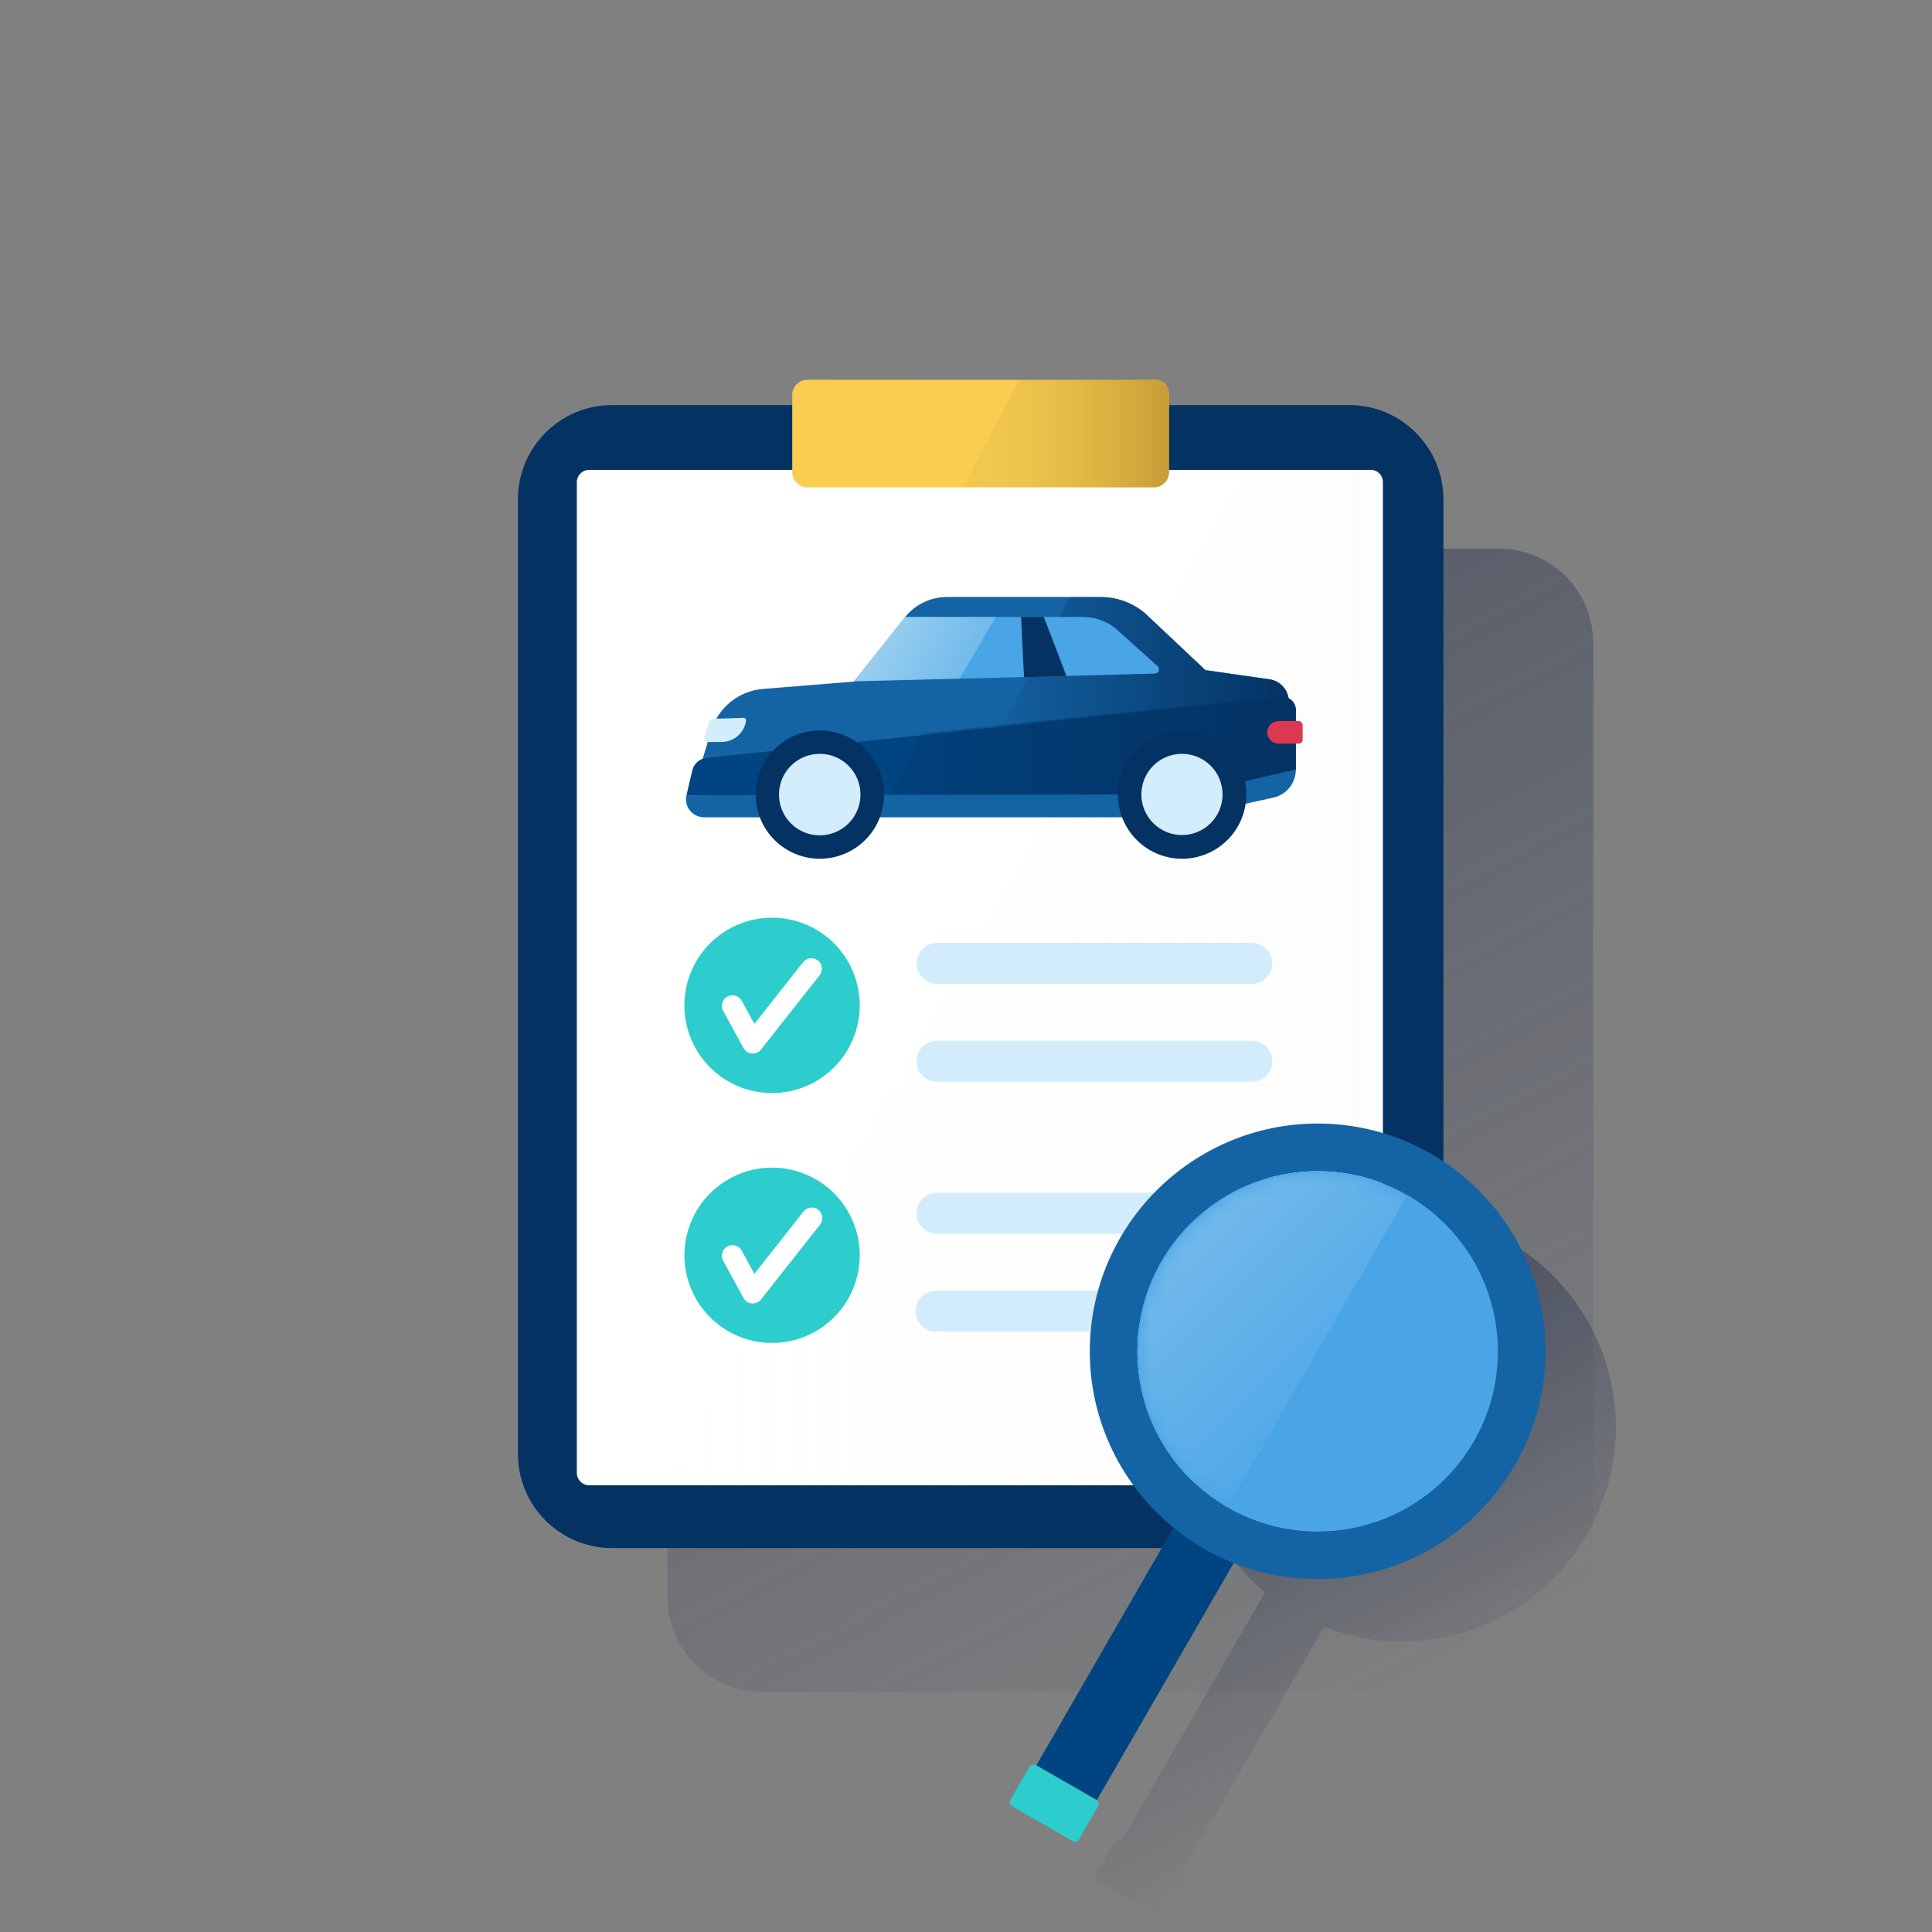 <svg width="120" height="120" viewBox="0 0 120 120" fill="none" xmlns="http://www.w3.org/2000/svg">
<rect x="0" y="0" width="120" height="120" fill="#808080" stroke="none"/>
<g clip-path="url(#clip0_838_8192)">
<path d="M93.1 34.078H81.91V33.442C81.918 33.298 81.893 33.154 81.837 33.021C81.78 32.888 81.695 32.769 81.586 32.674C81.449 32.568 81.279 32.512 81.106 32.516H59.442C59.194 32.517 58.957 32.615 58.782 32.79C58.607 32.965 58.508 33.202 58.508 33.45V34.086H47.308C45.756 34.087 44.268 34.703 43.171 35.801C42.074 36.898 41.458 38.386 41.458 39.938V99.222C41.458 100.774 42.074 102.262 43.171 103.359C44.268 104.457 45.756 105.073 47.308 105.074H93.108C94.66 105.073 96.148 104.457 97.245 103.359C98.342 102.262 98.958 100.774 98.958 99.222V39.93C98.958 39.161 98.806 38.4 98.512 37.689C98.218 36.979 97.786 36.333 97.242 35.79C96.698 35.246 96.052 34.815 95.341 34.522C94.631 34.228 93.869 34.077 93.1 34.078Z" fill="url(#paint0_linear_838_8192)"/>
<path d="M83.802 25.16H38.02C34.789 25.16 32.17 27.779 32.17 31.01V90.304C32.17 93.535 34.789 96.154 38.02 96.154H83.802C87.033 96.154 89.652 93.535 89.652 90.304V31.01C89.652 27.779 87.033 25.16 83.802 25.16Z" fill="#043263"/>
<path d="M85.13 29.184H36.592C36.17 29.184 35.828 29.526 35.828 29.948V91.488C35.828 91.91 36.17 92.252 36.592 92.252H85.13C85.552 92.252 85.894 91.91 85.894 91.488V29.948C85.894 29.526 85.552 29.184 85.13 29.184Z" fill="white"/>
<path d="M85.338 29.184H77.538L41.32 92.252H85.338C85.411 92.252 85.483 92.238 85.551 92.21C85.618 92.182 85.68 92.141 85.732 92.09C85.783 92.038 85.824 91.977 85.852 91.909C85.88 91.841 85.894 91.769 85.894 91.696V29.74C85.894 29.667 85.88 29.595 85.852 29.528C85.825 29.46 85.784 29.399 85.733 29.348C85.682 29.296 85.621 29.255 85.554 29.227C85.487 29.199 85.415 29.184 85.342 29.184H85.338Z" fill="url(#paint1_linear_838_8192)"/>
<path d="M71.678 30.268H50.142C49.895 30.267 49.658 30.168 49.483 29.993C49.308 29.818 49.209 29.581 49.208 29.334V24.522C49.209 24.275 49.308 24.038 49.483 23.863C49.658 23.688 49.895 23.589 50.142 23.588L71.8 23.6C72.314 23.6 72.6 24.014 72.6 24.526V29.338C72.599 29.583 72.501 29.817 72.329 29.991C72.156 30.165 71.923 30.264 71.678 30.268Z" fill="#F8CD50"/>
<path d="M72.612 29.334V24.522C72.612 24.01 72.322 23.596 71.812 23.596H63.314L59.78 30.268H71.678C71.926 30.267 72.163 30.169 72.338 29.994C72.513 29.819 72.612 29.582 72.612 29.334Z" fill="url(#paint2_linear_838_8192)"/>
<path d="M47.948 72.524C46.872 72.525 45.82 72.846 44.926 73.445C44.031 74.044 43.335 74.895 42.924 75.89C42.513 76.885 42.407 77.979 42.617 79.035C42.828 80.09 43.348 81.06 44.109 81.82C44.871 82.581 45.841 83.099 46.897 83.308C47.953 83.517 49.047 83.409 50.041 82.997C51.035 82.585 51.885 81.887 52.483 80.992C53.081 80.097 53.4 79.044 53.4 77.968C53.4 77.252 53.259 76.544 52.985 75.883C52.711 75.222 52.309 74.621 51.803 74.116C51.296 73.61 50.695 73.209 50.034 72.936C49.372 72.663 48.664 72.523 47.948 72.524ZM50.918 76.086L47.27 80.71C47.209 80.788 47.131 80.851 47.042 80.894C46.953 80.937 46.855 80.96 46.756 80.96H46.7C46.592 80.95 46.488 80.914 46.398 80.855C46.307 80.795 46.232 80.715 46.18 80.62L44.918 78.308C44.835 78.155 44.816 77.976 44.865 77.809C44.914 77.642 45.027 77.501 45.18 77.418C45.333 77.335 45.512 77.316 45.679 77.365C45.846 77.414 45.987 77.527 46.07 77.68L46.856 79.12L49.888 75.276C49.939 75.205 50.003 75.144 50.078 75.098C50.152 75.052 50.235 75.021 50.321 75.008C50.408 74.994 50.496 74.998 50.581 75.019C50.666 75.04 50.746 75.078 50.816 75.131C50.886 75.183 50.945 75.249 50.989 75.325C51.033 75.4 51.062 75.484 51.073 75.571C51.084 75.657 51.078 75.746 51.055 75.83C51.032 75.914 50.992 75.993 50.938 76.062C50.932 76.071 50.925 76.08 50.918 76.088V76.086Z" fill="#2DCCCD"/>
<path d="M47.948 57C46.871 57.001 45.819 57.322 44.924 57.921C44.029 58.52 43.332 59.371 42.921 60.366C42.509 61.361 42.402 62.456 42.613 63.512C42.824 64.568 43.343 65.538 44.105 66.299C44.867 67.06 45.837 67.578 46.894 67.788C47.95 67.997 49.044 67.889 50.039 67.477C51.034 67.064 51.884 66.367 52.482 65.471C53.081 64.576 53.4 63.523 53.4 62.446C53.4 61.73 53.259 61.022 52.985 60.361C52.711 59.699 52.309 59.099 51.803 58.593C51.296 58.087 50.695 57.686 50.034 57.413C49.372 57.139 48.663 56.999 47.948 57ZM50.918 60.562L47.27 65.186C47.209 65.264 47.131 65.327 47.042 65.37C46.953 65.413 46.855 65.436 46.756 65.436H46.7C46.592 65.427 46.488 65.391 46.398 65.332C46.307 65.273 46.232 65.193 46.18 65.098L44.918 62.786C44.877 62.71 44.851 62.627 44.842 62.542C44.832 62.456 44.84 62.369 44.864 62.287C44.889 62.204 44.929 62.127 44.983 62.06C45.037 61.993 45.104 61.937 45.18 61.896C45.255 61.855 45.339 61.829 45.424 61.82C45.51 61.81 45.596 61.818 45.679 61.843C45.762 61.867 45.839 61.907 45.906 61.962C45.973 62.016 46.029 62.082 46.07 62.158L46.856 63.598L49.888 59.752C49.997 59.62 50.154 59.537 50.324 59.519C50.494 59.501 50.664 59.55 50.799 59.656C50.933 59.762 51.021 59.916 51.043 60.086C51.065 60.255 51.02 60.427 50.918 60.564V60.562Z" fill="#2DCCCD"/>
<path d="M77.756 61.108H58.2C57.863 61.108 57.539 60.974 57.3 60.735C57.062 60.497 56.928 60.173 56.928 59.836C56.928 59.499 57.062 59.175 57.3 58.937C57.539 58.698 57.863 58.564 58.2 58.564H77.752C78.089 58.564 78.413 58.698 78.651 58.937C78.89 59.175 79.024 59.499 79.024 59.836C79.024 60.173 78.89 60.497 78.651 60.735C78.413 60.974 78.089 61.108 77.752 61.108H77.756Z" fill="#D2ECFC"/>
<path d="M77.756 67.188H58.2C57.863 67.188 57.539 67.054 57.3 66.816C57.062 66.577 56.928 66.253 56.928 65.916C56.928 65.579 57.062 65.255 57.3 65.017C57.539 64.778 57.863 64.644 58.2 64.644H77.752C78.089 64.644 78.413 64.778 78.651 65.017C78.89 65.255 79.024 65.579 79.024 65.916C79.024 66.253 78.89 66.577 78.651 66.816C78.413 67.054 78.089 67.188 77.752 67.188H77.756Z" fill="#D2ECFC"/>
<path d="M77.756 76.632H58.2C57.863 76.632 57.539 76.498 57.3 76.259C57.062 76.021 56.928 75.697 56.928 75.36C56.928 75.022 57.062 74.699 57.3 74.46C57.539 74.222 57.863 74.088 58.2 74.088H77.752C78.089 74.088 78.413 74.222 78.651 74.46C78.89 74.699 79.024 75.022 79.024 75.36C79.024 75.697 78.89 76.021 78.651 76.259C78.413 76.498 78.089 76.632 77.752 76.632H77.756Z" fill="#D2ECFC"/>
<path d="M77.756 82.71H58.2C58.032 82.718 57.865 82.692 57.708 82.634C57.55 82.577 57.406 82.489 57.282 82.376C57.159 82.262 57.059 82.126 56.989 81.973C56.919 81.821 56.879 81.657 56.872 81.489C56.866 81.322 56.892 81.155 56.95 80.998C57.009 80.84 57.097 80.696 57.212 80.573C57.325 80.451 57.463 80.352 57.615 80.282C57.768 80.213 57.932 80.174 58.1 80.168H77.752C77.919 80.161 78.087 80.186 78.244 80.244C78.401 80.301 78.546 80.389 78.669 80.502C78.793 80.616 78.892 80.753 78.963 80.905C79.033 81.057 79.073 81.221 79.079 81.389C79.086 81.556 79.059 81.723 79.001 81.88C78.943 82.038 78.854 82.182 78.74 82.305C78.626 82.427 78.489 82.526 78.337 82.596C78.184 82.665 78.019 82.704 77.852 82.71H77.756Z" fill="#D2ECFC"/>
<g clip-path="url(#clip1_838_8192)">
<path d="M44.173 45.392L42.959 49.396L69.939 50.063L80.486 45.141L80.009 43.243C79.943 42.972 79.796 42.727 79.589 42.54C79.382 42.353 79.124 42.233 78.848 42.194L74.861 41.622L71.126 38.103C70.361 37.448 69.386 37.089 68.379 37.089H58.793C58.32 37.088 57.853 37.189 57.423 37.387C56.994 37.584 56.612 37.873 56.306 38.233L53.065 42.333L47.483 42.783C46.73 42.825 46.008 43.098 45.416 43.565C44.823 44.031 44.389 44.669 44.173 45.392Z" fill="#1464A5"/>
<path d="M42.639 49.396C42.572 49.682 42.621 49.984 42.776 50.234C42.931 50.484 43.179 50.662 43.465 50.73H43.471C43.552 50.754 43.637 50.766 43.722 50.764H73.457L73.605 50.747L79.091 49.542C79.487 49.454 79.841 49.233 80.094 48.916C80.348 48.6 80.486 48.206 80.486 47.8L73.379 49.36L42.639 49.395V49.396Z" fill="#1464A5"/>
<path d="M71.559 42.177C70.949 42.273 70.332 42.323 69.713 42.324H53.065L56.228 38.311C56.558 37.927 56.968 37.619 57.429 37.408C57.89 37.197 58.391 37.088 58.897 37.089H68.379C69.386 37.087 70.361 37.447 71.126 38.103L74.861 41.622L71.559 42.177Z" fill="#1464A5"/>
<path d="M80.486 45.141L80.009 43.243C79.943 42.972 79.796 42.727 79.589 42.54C79.382 42.353 79.124 42.233 78.848 42.194L74.861 41.622L71.126 38.103C70.361 37.448 69.386 37.089 68.379 37.089H66.437L60.007 49.335H70.112L80.486 45.141Z" fill="url(#paint3_linear_838_8192)"/>
<path d="M42.639 49.396L73.709 49.335L80.486 47.801V44.092C80.486 43.88 80.402 43.678 80.252 43.528C80.103 43.379 79.9 43.295 79.689 43.295H79.654L43.895 47.073C43.68 47.094 43.477 47.182 43.315 47.325C43.153 47.468 43.041 47.66 42.994 47.871L42.639 49.396Z" fill="#004481"/>
<path d="M79.654 43.295L57.285 45.522L55.266 49.37L73.709 49.335L80.486 47.801V44.092C80.486 43.88 80.402 43.678 80.253 43.528C80.103 43.379 79.9 43.295 79.689 43.295H79.654Z" fill="url(#paint4_linear_838_8192)"/>
<path d="M43.991 46.085H44.814C45.186 46.087 45.545 45.953 45.826 45.709C46.106 45.465 46.289 45.128 46.339 44.759C46.342 44.739 46.34 44.718 46.335 44.699C46.329 44.679 46.32 44.66 46.307 44.644C46.294 44.628 46.278 44.615 46.26 44.605C46.242 44.595 46.223 44.588 46.202 44.586H46.183L44.303 44.647C44.251 44.648 44.2 44.665 44.158 44.696C44.116 44.727 44.085 44.77 44.069 44.82L43.748 45.739C43.724 45.803 43.725 45.874 43.754 45.937C43.782 46 43.834 46.049 43.898 46.074H43.904L43.991 46.085Z" fill="#D4EDFC"/>
<path d="M67.243 38.32H56.228L53.082 42.307C53.082 42.315 53.082 42.324 53.091 42.324L71.724 41.839C71.793 41.839 71.859 41.811 71.908 41.763C71.957 41.714 71.984 41.648 71.984 41.579V41.57C71.985 41.532 71.977 41.494 71.96 41.459C71.944 41.424 71.919 41.394 71.889 41.371L69.271 39.013C68.691 38.563 67.978 38.319 67.243 38.32Z" fill="#49A5E6"/>
<path d="M80.651 44.785H79.437C79.255 44.782 79.079 44.849 78.944 44.971C78.808 45.093 78.725 45.263 78.709 45.444C78.698 45.63 78.76 45.813 78.883 45.952C79.006 46.092 79.18 46.177 79.365 46.189H80.651C80.684 46.191 80.717 46.185 80.748 46.174C80.778 46.162 80.807 46.145 80.831 46.122C80.855 46.099 80.875 46.072 80.888 46.042C80.902 46.012 80.91 45.98 80.911 45.947V45.938V45.045C80.911 44.978 80.885 44.913 80.838 44.864C80.791 44.816 80.727 44.788 80.659 44.785H80.651Z" fill="#DA3951"/>
<path d="M50.915 52.672C52.748 52.672 54.235 51.186 54.235 49.353C54.235 47.519 52.748 46.033 50.915 46.033C49.082 46.033 47.596 47.519 47.596 49.353C47.596 51.186 49.082 52.672 50.915 52.672Z" fill="#D4EDFC"/>
<path d="M46.937 49.353C46.937 48.564 47.171 47.793 47.609 47.138C48.047 46.482 48.67 45.971 49.398 45.669C50.127 45.368 50.928 45.289 51.702 45.443C52.475 45.596 53.185 45.976 53.743 46.534C54.3 47.091 54.68 47.801 54.834 48.575C54.988 49.348 54.909 50.15 54.607 50.878C54.305 51.607 53.794 52.229 53.139 52.667C52.483 53.105 51.712 53.339 50.924 53.339H50.915C49.859 53.337 48.848 52.916 48.102 52.169C47.356 51.421 46.937 50.408 46.937 49.353ZM48.385 49.353C48.385 49.853 48.533 50.342 48.811 50.759C49.089 51.175 49.484 51.499 49.947 51.691C50.409 51.882 50.918 51.932 51.409 51.835C51.9 51.737 52.351 51.496 52.705 51.142C53.059 50.788 53.3 50.337 53.397 49.846C53.495 49.355 53.445 48.847 53.253 48.384C53.062 47.922 52.737 47.526 52.321 47.248C51.905 46.97 51.416 46.822 50.915 46.822C50.244 46.822 49.6 47.089 49.126 47.563C48.651 48.038 48.385 48.681 48.385 49.353Z" fill="#043263"/>
<path d="M73.423 52.672C75.256 52.672 76.742 51.186 76.742 49.353C76.742 47.519 75.256 46.033 73.423 46.033C71.589 46.033 70.103 47.519 70.103 49.353C70.103 51.186 71.589 52.672 73.423 52.672Z" fill="#D4EDFC"/>
<path d="M69.436 49.353C69.436 48.564 69.67 47.793 70.108 47.138C70.546 46.482 71.169 45.971 71.897 45.669C72.626 45.368 73.427 45.289 74.201 45.443C74.974 45.596 75.684 45.976 76.242 46.534C76.799 47.091 77.179 47.801 77.333 48.575C77.487 49.348 77.408 50.15 77.106 50.878C76.804 51.607 76.293 52.229 75.638 52.667C74.982 53.105 74.211 53.339 73.423 53.339C72.365 53.339 71.351 52.919 70.604 52.172C69.856 51.424 69.436 50.41 69.436 49.353ZM70.892 49.353C70.894 50.021 71.162 50.661 71.635 51.132C72.109 51.603 72.75 51.867 73.418 51.866C74.087 51.865 74.727 51.599 75.199 51.126C75.671 50.653 75.936 50.012 75.936 49.344C75.936 48.676 75.671 48.035 75.199 47.562C74.727 47.089 74.087 46.823 73.418 46.822C72.75 46.821 72.109 47.085 71.635 47.556C71.162 48.027 70.894 48.667 70.892 49.335V49.353Z" fill="#043263"/>
<path d="M63.421 38.32H64.834L66.238 41.986L63.603 42.064L63.421 38.32Z" fill="#043263"/>
<g opacity="0.5">
<path d="M61.853 38.32H56.193L53.091 42.307L59.617 42.142L61.853 38.32Z" fill="url(#paint5_linear_838_8192)"/>
</g>
</g>
<path d="M87.061 75.364C79.714 75.364 73.76 81.318 73.76 88.665C73.76 92.628 75.529 96.379 78.574 98.902L69.661 114.33L69.632 114.311C69.497 114.224 69.313 114.272 69.236 114.407C69.236 114.407 69.236 114.417 69.226 114.417L68.047 116.457C67.969 116.602 68.018 116.776 68.153 116.863L68.443 117.027L71.594 118.854L71.884 119.018C72.029 119.096 72.203 119.047 72.29 118.912L73.47 116.872C73.547 116.727 73.499 116.553 73.363 116.466L73.334 116.447L82.228 101.048C89.072 103.716 96.786 100.333 99.454 93.479C102.122 86.635 98.738 78.921 91.885 76.253C90.357 75.673 88.714 75.364 87.061 75.364Z" fill="url(#paint6_linear_838_8192)"/>
<path d="M76.592 97.027C75.287 96.495 74.059 95.78 72.957 94.881L72.909 94.842L63.088 111.875C63.039 111.952 63.03 112.049 63.049 112.136C63.069 112.223 63.127 112.29 63.204 112.339L66.365 114.166C66.423 114.195 66.481 114.214 66.549 114.214C66.578 114.214 66.606 114.214 66.635 114.204C66.722 114.175 66.8 114.117 66.838 114.04L76.621 97.094L76.65 97.046L76.592 97.027Z" fill="#004481"/>
<path d="M62.759 111.788L63.938 109.738C64.016 109.593 64.199 109.545 64.344 109.632L68.095 111.788C68.24 111.865 68.288 112.049 68.201 112.194L67.022 114.243C66.945 114.388 66.761 114.436 66.616 114.349L62.865 112.194C62.73 112.107 62.682 111.933 62.759 111.788Z" fill="#2DCCCD"/>
<path d="M81.841 69.786C74.04 69.786 67.689 76.137 67.689 83.938C67.689 88.365 69.738 92.329 72.928 94.919C74.021 95.809 75.248 96.534 76.573 97.065C78.206 97.723 79.975 98.08 81.841 98.08C89.642 98.08 95.993 91.729 95.993 83.928C95.993 76.127 89.642 69.786 81.841 69.786ZM81.841 95.132C75.664 95.132 70.647 90.105 70.647 83.938C70.647 77.771 75.674 72.744 81.841 72.744C88.018 72.744 93.035 77.771 93.035 83.938C93.035 90.105 88.018 95.132 81.841 95.132Z" fill="#1464A5"/>
<path d="M89.756 91.853C94.128 87.482 94.128 80.394 89.756 76.023C85.385 71.651 78.297 71.651 73.925 76.023C69.554 80.394 69.554 87.482 73.925 91.853C78.297 96.225 85.385 96.225 89.756 91.853Z" fill="#49A5E6"/>
<mask id="mask0_838_8192" style="mask-type:luminance" maskUnits="userSpaceOnUse" x="70" y="72" width="23" height="24">
<path d="M92.977 83.938C92.977 90.086 87.989 95.074 81.841 95.074C75.693 95.074 70.705 90.086 70.705 83.938C70.705 77.79 75.693 72.802 81.841 72.802C87.989 72.802 92.977 77.79 92.977 83.938Z" fill="white"/>
</mask>
<g mask="url(#mask0_838_8192)">
<path opacity="0.5" d="M81.841 72.802C75.693 72.802 70.705 77.79 70.715 83.938C70.715 87.901 72.832 91.575 76.263 93.566L87.38 74.281C85.698 73.314 83.784 72.802 81.841 72.802Z" fill="url(#paint7_linear_838_8192)"/>
</g>
</g>
<defs>
<linearGradient id="paint0_linear_838_8192" x1="48.328" y1="28.434" x2="88.94" y2="104.814" gradientUnits="userSpaceOnUse">
<stop stop-color="#192647" stop-opacity="0.5"/>
<stop offset="1" stop-color="#192647" stop-opacity="0"/>
</linearGradient>
<linearGradient id="paint1_linear_838_8192" x1="85.894" y1="60.718" x2="41.32" y2="60.718" gradientUnits="userSpaceOnUse">
<stop stop-color="#E8E8E8" stop-opacity="0.1"/>
<stop offset="1" stop-color="#E8E8E8" stop-opacity="0"/>
</linearGradient>
<linearGradient id="paint2_linear_838_8192" x1="72.612" y1="26.932" x2="59.78" y2="26.932" gradientUnits="userSpaceOnUse">
<stop stop-color="#C39734" stop-opacity="0.9"/>
<stop offset="0.17" stop-color="#C39734" stop-opacity="0.68"/>
<stop offset="0.35" stop-color="#C39734" stop-opacity="0.47"/>
<stop offset="0.52" stop-color="#C39734" stop-opacity="0.31"/>
<stop offset="0.69" stop-color="#C39734" stop-opacity="0.19"/>
<stop offset="0.85" stop-color="#C39734" stop-opacity="0.12"/>
<stop offset="1" stop-color="#C39734" stop-opacity="0.1"/>
</linearGradient>
<linearGradient id="paint3_linear_838_8192" x1="80.486" y1="43.212" x2="60.007" y2="43.212" gradientUnits="userSpaceOnUse">
<stop stop-color="#043263"/>
<stop offset="1" stop-color="#043263" stop-opacity="0"/>
</linearGradient>
<linearGradient id="paint4_linear_838_8192" x1="80.486" y1="46.332" x2="49.903" y2="46.332" gradientUnits="userSpaceOnUse">
<stop stop-color="#043263"/>
<stop offset="1" stop-color="#043263" stop-opacity="0"/>
</linearGradient>
<linearGradient id="paint5_linear_838_8192" x1="54.883" y1="38.937" x2="60.06" y2="41.69" gradientUnits="userSpaceOnUse">
<stop stop-color="#EAF9FA"/>
<stop offset="1" stop-color="#EAF9FA" stop-opacity="0.5"/>
</linearGradient>
<linearGradient id="paint6_linear_838_8192" x1="73.459" y1="80.829" x2="89.006" y2="110.07" gradientUnits="userSpaceOnUse">
<stop stop-color="#192647" stop-opacity="0.5"/>
<stop offset="1" stop-color="#192647" stop-opacity="0"/>
</linearGradient>
<linearGradient id="paint7_linear_838_8192" x1="72.746" y1="75.111" x2="85.776" y2="88.142" gradientUnits="userSpaceOnUse">
<stop stop-color="white" stop-opacity="0.5"/>
<stop offset="1" stop-color="white" stop-opacity="0"/>
</linearGradient>
<clipPath id="clip0_838_8192">
<rect width="120" height="120" fill="white"/>
</clipPath>
<clipPath id="clip1_838_8192">
<rect width="52" height="52" fill="white" transform="translate(36 17)"/>
</clipPath>
</defs>
</svg>
